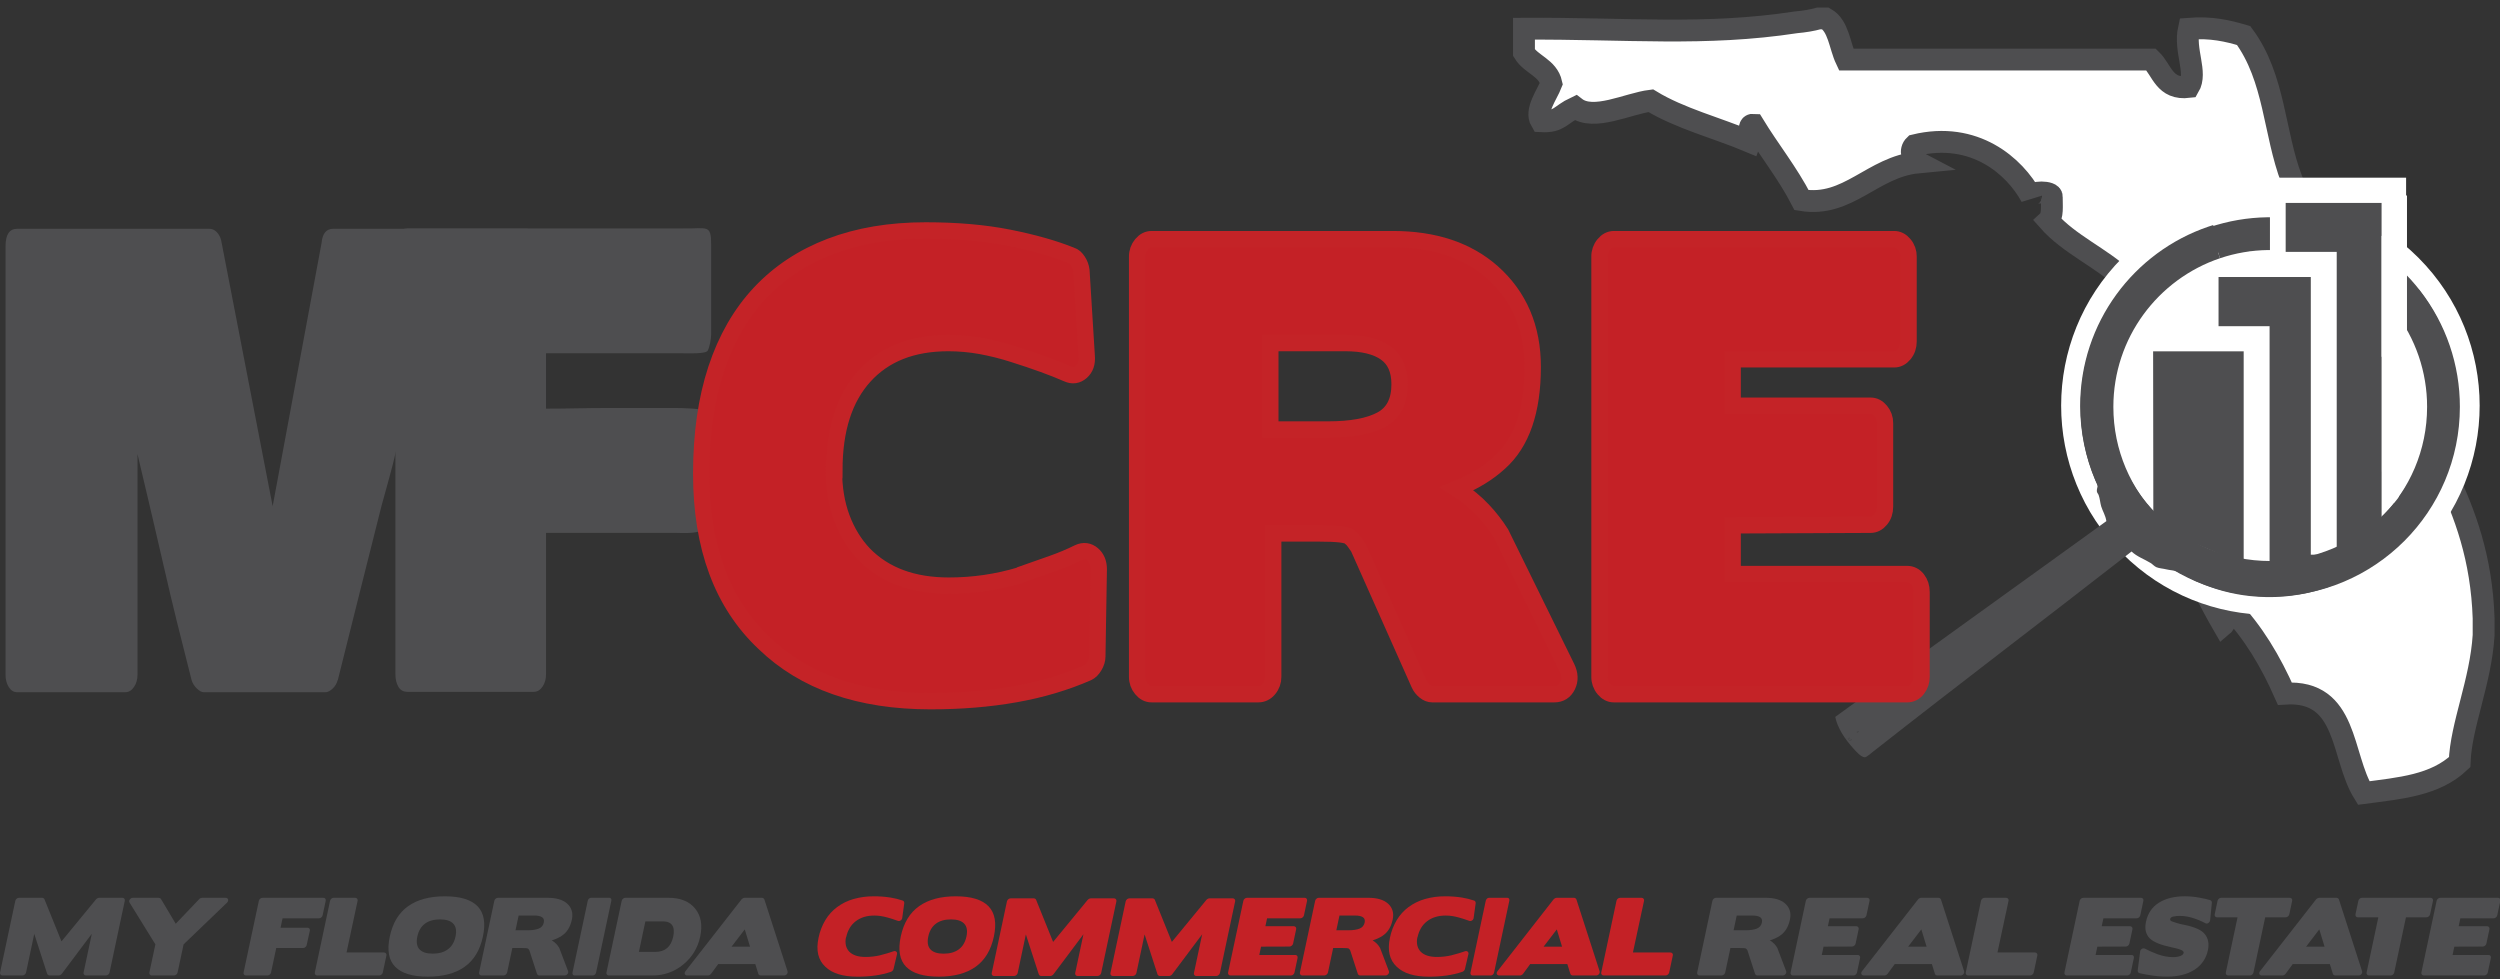 <svg width="873" height="342" viewBox="0 0 873 342" fill="none" xmlns="http://www.w3.org/2000/svg">
<rect x="0" y="0" width="873" height="342" fill="#333333" stroke="none"/>
<g clip-path="url(#clip0_209_1217)">
<path d="M42.728 313.51C42.859 313.503 42.989 313.527 43.109 313.579C43.229 313.632 43.334 313.712 43.417 313.813C43.5 313.914 43.558 314.033 43.586 314.161C43.614 314.289 43.612 314.421 43.579 314.548L38.255 339.595C38.18 339.884 38.014 340.142 37.781 340.329C37.548 340.516 37.261 340.622 36.963 340.633H30.044C29.913 340.64 29.783 340.616 29.663 340.564C29.543 340.511 29.438 340.431 29.355 340.33C29.272 340.229 29.213 340.11 29.185 339.982C29.157 339.855 29.159 339.722 29.191 339.595L32.066 326.067L21.588 340.044C21.451 340.216 21.279 340.357 21.084 340.46C20.917 340.563 20.726 340.623 20.529 340.633H17.277C17.101 340.628 16.932 340.568 16.794 340.46C16.645 340.358 16.531 340.213 16.468 340.044L11.96 326.101L9.098 339.595C9.023 339.884 8.857 340.142 8.624 340.329C8.392 340.516 8.105 340.622 7.806 340.633H0.879C0.748 340.641 0.618 340.617 0.498 340.565C0.378 340.512 0.272 340.432 0.189 340.331C0.106 340.23 0.048 340.11 0.02 339.983C-0.009 339.855 -0.006 339.722 0.026 339.595L5.351 314.548C5.417 314.259 5.582 314.002 5.816 313.821C6.046 313.621 6.34 313.511 6.644 313.51H14.739C14.906 313.519 15.068 313.573 15.209 313.665C15.358 313.741 15.473 313.871 15.529 314.029L21.468 328.732L33.554 314.029C33.693 313.876 33.86 313.753 34.046 313.665C34.215 313.571 34.404 313.518 34.597 313.51H42.728Z" fill="#4E4E50"/>
<path d="M78.742 313.51C79.227 313.51 79.525 313.706 79.637 314.098C79.749 314.489 79.616 314.871 79.24 315.242L64.111 329.774L62.013 339.599C61.938 339.888 61.772 340.145 61.539 340.332C61.306 340.519 61.019 340.626 60.721 340.637H52.981C52.854 340.641 52.728 340.615 52.612 340.561C52.497 340.507 52.397 340.427 52.319 340.326C52.239 340.225 52.183 340.107 52.156 339.981C52.129 339.855 52.131 339.724 52.163 339.599L54.261 329.774L45.275 315.242C45.155 315.073 45.095 314.869 45.104 314.661C45.114 314.454 45.192 314.255 45.327 314.098C45.453 313.911 45.624 313.76 45.824 313.657C46.024 313.554 46.247 313.504 46.472 313.51H55.438C55.586 313.519 55.731 313.56 55.862 313.63C55.993 313.683 56.106 313.773 56.186 313.89L61.364 322.574L69.583 313.956C69.697 313.81 69.852 313.702 70.029 313.645C70.191 313.57 70.365 313.524 70.542 313.508L78.742 313.51Z" fill="#4E4E50"/>
<path d="M85.915 340.633C85.784 340.64 85.654 340.616 85.534 340.564C85.415 340.511 85.309 340.431 85.226 340.33C85.143 340.229 85.085 340.11 85.057 339.982C85.028 339.855 85.03 339.722 85.062 339.595L90.397 314.548C90.471 314.258 90.638 314.001 90.871 313.814C91.104 313.627 91.391 313.52 91.69 313.51H112.922C113.052 313.501 113.182 313.525 113.3 313.58C113.418 313.634 113.521 313.717 113.599 313.821C113.674 313.924 113.726 314.043 113.751 314.169C113.775 314.294 113.771 314.424 113.74 314.548L112.666 319.598C112.604 319.896 112.443 320.165 112.21 320.361C111.988 320.562 111.699 320.672 111.399 320.672H98.669L97.971 323.959H107.376C107.505 323.953 107.634 323.978 107.751 324.032C107.869 324.085 107.972 324.166 108.052 324.268C108.132 324.369 108.187 324.488 108.211 324.615C108.236 324.742 108.23 324.873 108.194 324.997L107.094 330.014C107.027 330.303 106.862 330.559 106.628 330.739C106.409 330.935 106.128 331.046 105.834 331.052H96.463L94.647 339.597C94.582 339.882 94.424 340.138 94.199 340.324C93.976 340.524 93.687 340.635 93.388 340.635L85.915 340.633Z" fill="#4E4E50"/>
<path d="M121.007 332.607H134.085C134.213 332.603 134.341 332.628 134.458 332.678C134.576 332.729 134.681 332.805 134.766 332.901C134.854 333.001 134.916 333.121 134.946 333.251C134.976 333.381 134.973 333.516 134.938 333.645L133.673 339.595C133.607 339.884 133.442 340.141 133.207 340.322C132.988 340.516 132.707 340.627 132.414 340.633H110.789C110.658 340.64 110.528 340.617 110.408 340.564C110.289 340.511 110.183 340.431 110.1 340.33C110.018 340.229 109.96 340.11 109.931 339.982C109.903 339.854 109.906 339.722 109.938 339.595L115.261 314.548C115.326 314.262 115.484 314.006 115.711 313.821C115.933 313.62 116.221 313.509 116.52 313.51H124.027C124.156 313.507 124.285 313.533 124.402 313.587C124.519 313.641 124.623 313.721 124.704 313.821C124.79 313.919 124.851 314.036 124.881 314.163C124.912 314.289 124.911 314.422 124.88 314.548L121.007 332.607Z" fill="#4E4E50"/>
<path d="M162.277 337.588C159.041 339.894 154.748 341.047 149.397 341.047C144.046 341.047 140.244 339.894 137.99 337.588C135.735 335.282 135.11 331.765 136.115 327.036C137.12 322.308 139.241 318.784 142.479 316.467C145.718 314.149 150.011 312.99 155.361 312.991C160.71 312.992 164.512 314.151 166.766 316.467C169.017 318.784 169.64 322.308 168.635 327.036C167.63 331.765 165.511 335.282 162.277 337.588ZM158.293 322.557C157.365 321.553 155.816 321.052 153.648 321.052C151.479 321.052 149.723 321.553 148.38 322.557C147.037 323.56 146.155 325.053 145.734 327.036C145.313 329.019 145.564 330.51 146.486 331.508C147.401 332.512 148.944 333.013 151.112 333.013C153.281 333.013 155.042 332.512 156.397 331.508C157.754 330.507 158.644 329.014 159.068 327.029C159.491 325.043 159.233 323.553 158.293 322.557Z" fill="#4E4E50"/>
<path d="M178.905 331.05L177.089 339.595C177.014 339.885 176.848 340.142 176.615 340.329C176.381 340.516 176.094 340.623 175.795 340.633H168.115C167.988 340.637 167.862 340.611 167.747 340.557C167.632 340.503 167.532 340.423 167.454 340.322C167.374 340.221 167.319 340.103 167.292 339.977C167.264 339.851 167.267 339.72 167.298 339.595L172.623 314.548C172.688 314.259 172.853 314.002 173.088 313.821C173.307 313.626 173.587 313.516 173.88 313.51H191.241C194.214 313.51 196.462 314.167 197.983 315.481C199.616 316.912 200.188 318.791 199.7 321.12C199.142 323.749 197.941 325.652 196.098 326.828C195.605 327.149 195.088 327.433 194.553 327.677C193.947 327.953 193.325 328.19 192.689 328.385C193.285 328.732 193.829 329.163 194.303 329.665C194.693 330.084 195.029 330.549 195.304 331.05L198.347 339.042C198.421 339.223 198.443 339.42 198.411 339.612C198.379 339.805 198.294 339.984 198.166 340.131C198.042 340.292 197.882 340.422 197.698 340.509C197.514 340.596 197.312 340.639 197.109 340.633H188.322C188.14 340.634 187.964 340.573 187.822 340.46C187.68 340.354 187.573 340.21 187.513 340.044L184.842 331.811L184.861 331.88C184.794 331.766 184.72 331.649 184.642 331.533C184.568 331.425 184.477 331.332 184.371 331.256C184.217 331.119 183.517 331.05 182.272 331.05H178.905ZM181.108 319.703L180.013 324.854H184.165C185.849 324.854 187.171 324.657 188.131 324.264C188.583 324.096 188.983 323.813 189.292 323.443C189.601 323.073 189.808 322.629 189.894 322.154C190.075 321.301 189.872 320.678 189.287 320.287C188.702 319.895 187.775 319.699 186.506 319.699L181.108 319.703Z" fill="#4E4E50"/>
<path d="M200.6 340.633C200.486 340.638 200.372 340.611 200.272 340.556C200.171 340.502 200.087 340.421 200.028 340.322C199.963 340.214 199.921 340.094 199.903 339.969C199.885 339.845 199.892 339.717 199.923 339.595L205.246 314.548C205.306 314.269 205.451 314.015 205.66 313.821C205.751 313.725 205.861 313.648 205.982 313.595C206.103 313.542 206.233 313.513 206.366 313.51H212.801C212.915 313.505 213.029 313.532 213.13 313.586C213.231 313.641 213.315 313.722 213.373 313.821C213.438 313.929 213.48 314.049 213.498 314.174C213.516 314.299 213.509 314.426 213.478 314.548L208.153 339.595C208.093 339.874 207.949 340.128 207.739 340.322C207.554 340.515 207.301 340.627 207.033 340.633H200.6Z" fill="#4E4E50"/>
<path d="M233.481 313.51C237.61 313.51 240.698 314.767 242.747 317.28C244.782 319.771 245.369 323.035 244.506 327.071C243.727 330.919 241.622 334.371 238.558 336.827C235.557 339.33 231.762 340.679 227.855 340.633H212.629C212.498 340.641 212.368 340.617 212.248 340.565C212.128 340.512 212.022 340.432 211.939 340.331C211.856 340.23 211.798 340.11 211.77 339.983C211.741 339.855 211.744 339.722 211.776 339.595L217.101 314.548C217.167 314.259 217.332 314.002 217.566 313.821C217.796 313.622 218.089 313.511 218.393 313.51H233.481ZM234.731 323.093C234.114 322.192 233.022 321.743 231.455 321.744H225.365L223.101 332.399H228.903C230.565 332.399 231.916 331.954 232.957 331.064C233.997 330.173 234.705 328.853 235.08 327.101C235.46 325.333 235.343 323.997 234.727 323.093H234.731Z" fill="#4E4E50"/>
<path d="M265.611 340.633C265.43 340.627 265.256 340.566 265.111 340.46C265.034 340.414 264.968 340.354 264.915 340.282C264.862 340.211 264.823 340.13 264.802 340.044L263.758 336.659H250.785L248.305 340.049C248.168 340.221 247.997 340.362 247.803 340.465C247.624 340.573 247.42 340.632 247.212 340.639H240.044C239.582 340.639 239.282 340.477 239.144 340.154C239.004 339.832 239.092 339.473 239.407 339.082L258.943 314.069C259.075 313.904 259.245 313.773 259.439 313.687C259.609 313.591 259.799 313.532 259.994 313.516H266.118C266.293 313.521 266.462 313.581 266.601 313.687C266.749 313.79 266.863 313.935 266.927 314.103L274.999 339.116C275.051 339.297 275.058 339.488 275.018 339.672C274.979 339.856 274.895 340.028 274.774 340.171C274.645 340.327 274.481 340.451 274.296 340.532C274.111 340.613 273.909 340.65 273.707 340.639L265.611 340.633ZM255.469 330.566H261.907L260.074 324.545L255.469 330.566Z" fill="#4E4E50"/>
<path d="M295.429 327.279C295.204 328.218 295.192 329.196 295.395 330.14C295.578 330.95 295.973 331.696 296.54 332.302C297.752 333.548 299.649 334.171 302.231 334.171C304.012 334.171 305.787 333.961 307.519 333.548H307.448L309.967 332.857C310.712 332.65 311.387 332.43 311.991 332.199C312.39 332.061 312.716 332.096 312.973 332.302C313.1 332.41 313.192 332.553 313.238 332.713C313.284 332.873 313.281 333.043 313.231 333.202L312.023 338.391C311.968 338.608 311.854 338.806 311.695 338.964C311.541 339.143 311.344 339.28 311.123 339.363C309.339 339.955 307.505 340.384 305.644 340.643C303.591 340.927 301.521 341.065 299.449 341.057C294.351 341.057 290.606 339.904 288.214 337.598C285.692 335.246 284.897 331.879 285.829 327.496C286.269 325.299 287.079 323.194 288.225 321.269C289.29 319.506 290.686 317.967 292.337 316.736C294.051 315.481 295.973 314.538 298.014 313.951C300.309 313.295 302.687 312.973 305.073 312.997C307.046 312.977 309.017 313.121 310.966 313.428C312.418 313.658 313.848 314.011 315.24 314.483C315.329 314.509 315.411 314.553 315.482 314.613C315.553 314.673 315.61 314.747 315.65 314.83C315.746 314.998 315.789 315.191 315.774 315.383L315.074 320.47C315.062 320.663 315.003 320.85 314.903 321.016C314.804 321.182 314.666 321.322 314.502 321.424C314.354 321.529 314.182 321.595 314.002 321.616C313.822 321.638 313.64 321.613 313.471 321.546C312.273 321.091 311.051 320.698 309.812 320.369C309.078 320.163 308.333 320.001 307.58 319.884C306.822 319.769 306.057 319.712 305.291 319.712C302.708 319.712 300.556 320.369 298.835 321.683C297.114 322.997 295.996 324.865 295.481 327.288L295.429 327.279Z" fill="#C42126"/>
<path d="M340.699 337.588C337.464 339.895 333.171 341.048 327.822 341.047C322.472 341.046 318.67 339.893 316.413 337.588C314.158 335.282 313.534 331.765 314.54 327.036C315.546 322.308 317.667 318.784 320.904 316.467C324.14 314.149 328.434 312.99 333.786 312.991C339.138 312.992 342.939 314.151 345.19 316.467C347.442 318.784 348.065 322.308 347.06 327.036C346.055 331.765 343.935 335.282 340.699 337.588ZM336.716 322.557C335.789 321.553 334.241 321.052 332.072 321.052C329.904 321.052 328.148 321.553 326.805 322.557C325.462 323.56 324.579 325.053 324.157 327.036C323.735 329.019 323.983 330.512 324.901 331.516C325.817 332.519 327.359 333.021 329.527 333.021C331.696 333.021 333.457 332.519 334.812 331.516C336.167 330.515 337.057 329.022 337.483 327.036C337.909 325.051 337.653 323.558 336.716 322.557Z" fill="#C42126"/>
<path d="M388.995 313.701C389.126 313.694 389.256 313.717 389.376 313.77C389.495 313.823 389.601 313.903 389.684 314.004C389.767 314.105 389.824 314.224 389.853 314.352C389.881 314.48 389.879 314.612 389.846 314.739L384.523 339.786C384.449 340.075 384.282 340.333 384.049 340.52C383.816 340.707 383.528 340.814 383.23 340.824H376.31C376.18 340.831 376.049 340.807 375.93 340.755C375.81 340.702 375.705 340.622 375.622 340.521C375.539 340.42 375.481 340.3 375.453 340.173C375.424 340.045 375.427 339.913 375.459 339.786L378.334 326.258L367.855 340.234C367.718 340.406 367.546 340.548 367.351 340.65C367.184 340.754 366.993 340.814 366.796 340.824H363.553C363.377 340.82 363.208 340.759 363.07 340.65C362.921 340.549 362.806 340.404 362.744 340.234L358.234 326.292L355.372 339.786C355.297 340.075 355.131 340.333 354.898 340.52C354.665 340.707 354.377 340.814 354.079 340.824H347.159C347.029 340.831 346.898 340.807 346.779 340.755C346.659 340.702 346.553 340.622 346.471 340.521C346.388 340.42 346.33 340.3 346.302 340.173C346.273 340.045 346.276 339.913 346.308 339.786L351.631 314.739C351.706 314.449 351.872 314.192 352.105 314.005C352.338 313.818 352.626 313.711 352.924 313.701H361.019C361.187 313.71 361.349 313.763 361.489 313.855C361.638 313.931 361.753 314.062 361.809 314.22L367.748 328.923L379.834 314.22C379.973 314.068 380.14 313.944 380.326 313.855C380.496 313.762 380.684 313.709 380.877 313.701H388.995Z" fill="#C42126"/>
<path d="M430.463 313.701C430.594 313.694 430.724 313.717 430.844 313.77C430.963 313.823 431.069 313.903 431.152 314.004C431.235 314.105 431.292 314.224 431.321 314.352C431.349 314.48 431.347 314.612 431.314 314.739L425.991 339.786C425.916 340.075 425.749 340.332 425.516 340.519C425.283 340.706 424.996 340.813 424.698 340.824H417.774C417.644 340.831 417.513 340.807 417.394 340.755C417.274 340.702 417.169 340.622 417.086 340.521C417.003 340.42 416.945 340.3 416.917 340.173C416.889 340.045 416.891 339.913 416.924 339.786L419.799 326.258L409.319 340.234C409.182 340.406 409.01 340.548 408.815 340.65C408.648 340.754 408.457 340.814 408.26 340.824H405.011C404.836 340.82 404.668 340.759 404.53 340.65C404.38 340.55 404.266 340.404 404.204 340.234L399.694 326.292L396.832 339.786C396.757 340.075 396.591 340.332 396.358 340.519C396.125 340.706 395.838 340.813 395.539 340.824H388.619C388.489 340.831 388.358 340.807 388.239 340.755C388.119 340.702 388.014 340.622 387.931 340.521C387.848 340.42 387.789 340.301 387.761 340.173C387.732 340.045 387.734 339.913 387.767 339.786L393.091 314.739C393.166 314.449 393.332 314.192 393.566 314.005C393.799 313.818 394.086 313.711 394.385 313.701H402.48C402.647 313.71 402.809 313.763 402.949 313.855C403.098 313.931 403.213 314.062 403.269 314.22L409.208 328.923L421.294 314.22C421.433 314.067 421.6 313.943 421.786 313.855C421.956 313.762 422.145 313.709 422.338 313.701H430.463Z" fill="#C42126"/>
<path d="M429.666 340.633C429.539 340.638 429.413 340.612 429.298 340.558C429.183 340.504 429.083 340.423 429.005 340.322C428.925 340.221 428.868 340.103 428.841 339.977C428.813 339.851 428.816 339.72 428.847 339.595L434.181 314.548C434.248 314.259 434.412 314.002 434.647 313.821C434.866 313.626 435.147 313.515 435.44 313.51H455.61C455.737 313.505 455.863 313.531 455.977 313.585C456.092 313.639 456.193 313.72 456.27 313.821C456.35 313.922 456.406 314.04 456.433 314.166C456.46 314.292 456.458 314.423 456.426 314.548L455.352 319.598C455.288 319.9 455.121 320.17 454.879 320.361C454.661 320.556 454.38 320.666 454.087 320.672H442.463L441.874 323.44H451.804C451.93 323.436 452.056 323.462 452.171 323.516C452.286 323.57 452.386 323.651 452.464 323.751C452.544 323.852 452.6 323.97 452.627 324.096C452.654 324.222 452.652 324.353 452.62 324.478L451.561 329.459C451.499 329.761 451.331 330.032 451.088 330.222C450.87 330.418 450.589 330.529 450.296 330.535L440.359 330.57L439.743 333.475H452.3C452.429 333.467 452.559 333.49 452.678 333.545C452.796 333.599 452.899 333.682 452.977 333.786C453.054 333.896 453.105 334.021 453.129 334.153C453.152 334.285 453.145 334.42 453.11 334.549L452.036 339.601C451.972 339.887 451.814 340.142 451.588 340.328C451.365 340.528 451.077 340.638 450.777 340.639L429.666 340.633Z" fill="#C42126"/>
<path d="M465.538 331.05L463.722 339.595C463.647 339.885 463.481 340.142 463.247 340.329C463.014 340.516 462.727 340.623 462.428 340.633H454.747C454.621 340.637 454.495 340.611 454.38 340.557C454.265 340.503 454.165 340.423 454.087 340.322C454.007 340.221 453.951 340.103 453.924 339.977C453.897 339.851 453.899 339.72 453.931 339.595L459.254 314.548C459.321 314.259 459.486 314.002 459.721 313.821C459.939 313.626 460.22 313.516 460.513 313.51H477.874C480.85 313.51 483.098 314.167 484.618 315.481C486.251 316.912 486.82 318.791 486.325 321.12C485.767 323.749 484.566 325.652 482.723 326.828C482.23 327.149 481.713 327.433 481.178 327.677C480.572 327.953 479.95 328.189 479.314 328.385C479.911 328.732 480.454 329.163 480.928 329.665C481.317 330.084 481.654 330.549 481.93 331.05L484.971 339.042C485.045 339.222 485.067 339.42 485.036 339.612C485.004 339.805 484.919 339.984 484.791 340.131C484.667 340.292 484.507 340.422 484.323 340.509C484.139 340.596 483.938 340.639 483.734 340.633H474.951C474.77 340.634 474.594 340.573 474.453 340.46C474.311 340.354 474.203 340.209 474.142 340.044L471.471 331.811L471.49 331.88C471.421 331.766 471.349 331.649 471.269 331.533C471.197 331.425 471.106 331.331 471 331.256C470.845 331.119 470.145 331.05 468.901 331.05H465.538ZM467.741 319.703L466.646 324.854H470.798C472.48 324.854 473.802 324.657 474.762 324.264C475.215 324.098 475.616 323.816 475.927 323.447C476.238 323.078 476.447 322.634 476.534 322.16C476.715 321.307 476.513 320.684 475.928 320.292C475.343 319.9 474.415 319.705 473.146 319.705L467.741 319.703Z" fill="#C42126"/>
<path d="M494.964 327.279C494.739 328.218 494.726 329.196 494.927 330.14C495.111 330.949 495.506 331.695 496.072 332.302C497.284 333.548 499.181 334.171 501.763 334.171C503.544 334.171 505.319 333.961 507.052 333.548H506.981L509.499 332.857C510.245 332.65 510.919 332.43 511.523 332.199C511.922 332.061 512.248 332.096 512.506 332.302C512.633 332.41 512.725 332.553 512.77 332.713C512.816 332.873 512.814 333.043 512.763 333.202L511.556 338.391C511.5 338.608 511.387 338.806 511.228 338.964C511.073 339.143 510.877 339.28 510.655 339.363C508.872 339.955 507.038 340.384 505.176 340.643C503.124 340.927 501.054 341.065 498.982 341.057C493.884 341.057 490.139 339.904 487.747 337.598C485.224 335.246 484.43 331.879 485.362 327.496C485.802 325.299 486.612 323.194 487.758 321.269C488.822 319.506 490.219 317.967 491.869 316.736C493.583 315.481 495.505 314.538 497.547 313.951C499.842 313.295 502.219 312.973 504.606 312.997C506.579 312.977 508.55 313.121 510.499 313.428C511.951 313.658 513.38 314.011 514.772 314.483C514.861 314.509 514.944 314.553 515.015 314.613C515.085 314.673 515.143 314.747 515.183 314.83C515.278 314.998 515.322 315.191 515.307 315.383L514.606 320.47C514.594 320.663 514.536 320.85 514.436 321.016C514.336 321.182 514.199 321.322 514.034 321.424C513.886 321.529 513.715 321.595 513.535 321.616C513.355 321.638 513.172 321.613 513.004 321.546C511.805 321.091 510.584 320.698 509.345 320.369C508.611 320.163 507.866 320.001 507.113 319.884C506.352 319.769 505.583 319.711 504.814 319.712C502.231 319.712 500.078 320.369 498.358 321.683C496.637 322.997 495.519 324.865 495.004 327.288L494.964 327.279Z" fill="#C42126"/>
<path d="M514.181 340.633C514.066 340.638 513.952 340.612 513.851 340.557C513.751 340.502 513.667 340.421 513.609 340.322C513.544 340.214 513.501 340.094 513.482 339.969C513.464 339.845 513.471 339.718 513.502 339.595L518.826 314.548C518.886 314.269 519.031 314.015 519.24 313.821C519.332 313.725 519.441 313.648 519.562 313.595C519.683 313.542 519.814 313.513 519.946 313.51H526.381C526.496 313.505 526.61 313.532 526.71 313.586C526.811 313.641 526.895 313.722 526.954 313.821C527.018 313.929 527.061 314.049 527.079 314.174C527.097 314.299 527.09 314.426 527.058 314.548L521.734 339.595C521.674 339.874 521.531 340.128 521.322 340.322C521.136 340.515 520.882 340.627 520.614 340.633H514.181Z" fill="#C42126"/>
<path d="M549.174 340.633C548.994 340.627 548.819 340.567 548.674 340.46C548.598 340.414 548.531 340.354 548.478 340.283C548.425 340.211 548.386 340.13 548.365 340.044L547.314 336.659H534.341L531.861 340.049C531.723 340.221 531.552 340.363 531.357 340.465C531.179 340.572 530.976 340.632 530.768 340.639H523.606C523.144 340.639 522.844 340.477 522.705 340.154C522.566 339.832 522.654 339.473 522.968 339.082L542.504 314.069C542.636 313.903 542.806 313.772 543 313.687C543.171 313.591 543.36 313.532 543.555 313.516H549.679C549.854 313.521 550.023 313.581 550.162 313.687C550.31 313.79 550.424 313.935 550.488 314.103L558.57 339.111C558.622 339.292 558.629 339.482 558.589 339.666C558.55 339.85 558.466 340.022 558.345 340.166C558.216 340.322 558.052 340.445 557.867 340.526C557.682 340.608 557.48 340.644 557.278 340.633H549.174ZM539.032 330.566H545.467L543.634 324.545L539.032 330.566Z" fill="#C42126"/>
<path d="M570.219 332.607H583.297C583.425 332.603 583.552 332.628 583.67 332.678C583.788 332.729 583.893 332.805 583.978 332.901C584.066 333.001 584.128 333.121 584.158 333.251C584.187 333.381 584.184 333.517 584.148 333.645L582.883 339.595C582.817 339.884 582.652 340.142 582.417 340.322C582.198 340.516 581.918 340.626 581.625 340.633H560.002C559.872 340.64 559.742 340.616 559.622 340.564C559.502 340.511 559.397 340.431 559.314 340.33C559.231 340.229 559.172 340.11 559.144 339.982C559.116 339.855 559.118 339.722 559.15 339.595L564.484 314.548C564.548 314.262 564.706 314.007 564.932 313.821C565.154 313.62 565.444 313.509 565.743 313.51H573.25C573.379 313.507 573.508 313.533 573.625 313.587C573.742 313.641 573.846 313.721 573.927 313.821C574.013 313.919 574.073 314.037 574.103 314.163C574.133 314.29 574.133 314.422 574.101 314.548L570.219 332.607Z" fill="#C42126"/>
<path d="M604.261 331.05L602.445 339.595C602.37 339.885 602.204 340.142 601.971 340.329C601.738 340.516 601.45 340.623 601.152 340.633H593.471C593.344 340.637 593.218 340.611 593.103 340.557C592.988 340.503 592.888 340.423 592.811 340.322C592.73 340.221 592.674 340.103 592.647 339.977C592.62 339.851 592.622 339.72 592.654 339.595L597.977 314.548C598.044 314.259 598.209 314.002 598.444 313.821C598.663 313.626 598.944 313.516 599.236 313.51H616.597C619.573 313.51 621.821 314.167 623.339 315.481C624.972 316.912 625.541 318.791 625.047 321.12C624.488 323.749 623.288 325.652 621.447 326.828C620.953 327.15 620.436 327.433 619.899 327.677C619.295 327.953 618.673 328.19 618.037 328.385C618.634 328.732 619.178 329.163 619.651 329.665C620.041 330.084 620.377 330.549 620.653 331.05L623.694 339.042C623.768 339.222 623.791 339.42 623.759 339.612C623.727 339.805 623.643 339.984 623.515 340.131C623.39 340.293 623.23 340.422 623.046 340.509C622.862 340.597 622.659 340.639 622.456 340.633H613.669C613.488 340.634 613.312 340.573 613.171 340.46C613.029 340.354 612.921 340.209 612.86 340.044L610.189 331.811L610.208 331.88C610.139 331.766 610.067 331.649 609.987 331.533C609.914 331.425 609.823 331.331 609.718 331.256C609.561 331.119 608.863 331.05 607.619 331.05H604.261ZM606.465 319.703L605.37 324.854H609.521C611.204 324.854 612.525 324.657 613.485 324.264C613.937 324.096 614.338 323.813 614.647 323.443C614.956 323.073 615.164 322.629 615.25 322.154C615.432 321.301 615.23 320.678 614.643 320.287C614.057 319.895 613.13 319.699 611.862 319.699L606.465 319.703Z" fill="#4E4E50"/>
<path d="M626.094 340.633C625.967 340.637 625.841 340.611 625.727 340.557C625.612 340.503 625.511 340.423 625.434 340.322C625.354 340.221 625.298 340.103 625.271 339.977C625.244 339.851 625.246 339.72 625.277 339.595L630.602 314.548C630.669 314.259 630.833 314.002 631.068 313.821C631.286 313.626 631.567 313.516 631.859 313.51H652.03C652.157 313.505 652.283 313.531 652.398 313.585C652.513 313.639 652.613 313.72 652.691 313.821C652.771 313.922 652.826 314.04 652.853 314.166C652.881 314.292 652.878 314.423 652.847 314.548L651.773 319.598C651.709 319.9 651.542 320.17 651.3 320.361C651.081 320.556 650.801 320.666 650.508 320.672H638.888L638.298 323.44H648.228C648.355 323.436 648.481 323.462 648.596 323.516C648.711 323.57 648.811 323.651 648.888 323.751C648.968 323.852 649.024 323.97 649.051 324.096C649.078 324.222 649.076 324.353 649.045 324.478L647.986 329.459C647.923 329.761 647.756 330.032 647.513 330.222C647.295 330.418 647.014 330.529 646.721 330.535L636.783 330.57L636.165 333.475H648.724C648.854 333.467 648.984 333.491 649.102 333.545C649.22 333.599 649.323 333.682 649.402 333.786C649.478 333.896 649.53 334.021 649.553 334.153C649.576 334.285 649.57 334.42 649.535 334.549L648.461 339.601C648.397 339.887 648.239 340.142 648.013 340.328C647.79 340.528 647.501 340.638 647.202 340.639L626.094 340.633Z" fill="#4E4E50"/>
<path d="M676.471 340.633C676.292 340.627 676.118 340.567 675.973 340.46C675.819 340.368 675.707 340.218 675.662 340.044L674.619 336.653H661.646L659.166 340.044C659.029 340.215 658.858 340.357 658.664 340.46C658.485 340.567 658.281 340.627 658.073 340.633H650.907C650.445 340.633 650.146 340.472 650.008 340.149C649.869 339.826 649.955 339.467 650.27 339.076L669.794 314.063C669.926 313.898 670.097 313.767 670.29 313.682C670.461 313.585 670.65 313.527 670.845 313.51H676.969C677.144 313.515 677.313 313.575 677.452 313.682C677.601 313.783 677.715 313.929 677.778 314.098L685.85 339.111C685.902 339.291 685.909 339.482 685.871 339.666C685.832 339.85 685.748 340.022 685.627 340.166C685.498 340.322 685.334 340.445 685.148 340.526C684.963 340.608 684.761 340.644 684.559 340.633H676.471ZM666.33 330.566H672.765L670.931 324.545L666.33 330.566Z" fill="#4E4E50"/>
<path d="M697.513 332.607H710.589C710.717 332.603 710.844 332.628 710.962 332.678C711.08 332.729 711.185 332.805 711.27 332.901C711.358 333.001 711.42 333.121 711.45 333.251C711.48 333.381 711.477 333.516 711.442 333.645L710.177 339.595C710.11 339.884 709.946 340.141 709.711 340.322C709.492 340.516 709.211 340.627 708.918 340.633H687.295C687.164 340.64 687.034 340.617 686.914 340.564C686.794 340.511 686.689 340.431 686.606 340.33C686.523 340.229 686.465 340.11 686.437 339.982C686.409 339.854 686.411 339.722 686.444 339.595L691.766 314.548C691.831 314.262 691.989 314.006 692.217 313.821C692.438 313.62 692.727 313.509 693.026 313.51H700.533C700.662 313.507 700.79 313.533 700.908 313.587C701.025 313.641 701.129 313.721 701.21 313.821C701.296 313.919 701.356 314.036 701.387 314.163C701.417 314.289 701.417 314.422 701.386 314.548L697.513 332.607Z" fill="#4E4E50"/>
<path d="M721.717 340.633C721.59 340.637 721.464 340.611 721.349 340.557C721.235 340.503 721.134 340.423 721.057 340.322C720.977 340.221 720.921 340.103 720.894 339.977C720.867 339.851 720.869 339.72 720.9 339.595L726.225 314.548C726.291 314.259 726.456 314.002 726.69 313.821C726.909 313.626 727.19 313.516 727.482 313.51H747.653C747.78 313.505 747.906 313.531 748.021 313.585C748.136 313.639 748.236 313.72 748.313 313.821C748.393 313.922 748.449 314.04 748.476 314.166C748.503 314.292 748.501 314.423 748.47 314.548L747.396 319.598C747.332 319.9 747.165 320.17 746.923 320.361C746.704 320.556 746.423 320.666 746.131 320.672H734.507L733.917 323.44H743.838C743.965 323.436 744.09 323.462 744.205 323.516C744.32 323.57 744.42 323.651 744.498 323.751C744.578 323.852 744.634 323.97 744.661 324.096C744.688 324.222 744.686 324.353 744.654 324.478L743.595 329.459C743.533 329.761 743.365 330.032 743.122 330.222C742.904 330.418 742.623 330.529 742.331 330.535L732.393 330.57L731.775 333.475H744.334C744.464 333.467 744.594 333.49 744.712 333.545C744.83 333.599 744.933 333.682 745.011 333.786C745.088 333.896 745.14 334.021 745.163 334.153C745.186 334.285 745.18 334.42 745.145 334.549L744.07 339.601C744.006 339.887 743.848 340.142 743.622 340.328C743.399 340.528 743.111 340.638 742.811 340.639L721.717 340.633Z" fill="#4E4E50"/>
<path d="M769.292 335.806C768.478 336.95 767.449 337.922 766.26 338.668C764.959 339.478 763.536 340.074 762.046 340.433C760.333 340.849 758.575 341.053 756.813 341.038C755.795 341.038 754.795 340.998 753.812 340.917C752.829 340.837 751.857 340.716 750.897 340.553C750.675 340.507 750.481 340.473 750.313 340.45C750.14 340.426 749.969 340.392 749.8 340.347V340.381C749.155 340.266 748.607 340.156 748.157 340.053C747.707 339.948 747.358 339.874 747.115 339.828C747.016 339.805 746.923 339.762 746.84 339.702C746.758 339.643 746.688 339.568 746.635 339.481C746.515 339.31 746.462 339.101 746.484 338.893L747.327 332.321C747.342 332.118 747.406 331.921 747.515 331.749C747.624 331.577 747.774 331.435 747.951 331.335C748.11 331.228 748.295 331.167 748.486 331.158C748.677 331.149 748.867 331.192 749.035 331.283C750.427 332.008 751.863 332.645 753.335 333.191C755.264 333.884 757.071 334.23 758.755 334.229C759.634 334.253 760.51 334.124 761.344 333.847C762.031 333.593 762.426 333.223 762.53 332.739C762.584 332.484 762.453 332.23 762.137 331.976C761.617 331.607 760.34 331.215 758.307 330.8C754.491 329.993 751.947 328.943 750.675 327.651C749.287 326.268 748.857 324.331 749.386 321.839C750.004 318.935 751.504 316.732 753.886 315.231C756.268 313.73 759.305 312.981 762.996 312.983C764.691 312.991 766.382 313.152 768.048 313.466C768.891 313.628 769.626 313.778 770.253 313.916C770.779 314.027 771.298 314.166 771.808 314.332C771.899 314.359 771.984 314.403 772.057 314.462C772.131 314.521 772.192 314.595 772.237 314.678C772.341 314.843 772.391 315.036 772.379 315.231L771.783 321.286C771.765 321.494 771.698 321.694 771.589 321.871C771.479 322.049 771.329 322.198 771.152 322.307C770.998 322.425 770.812 322.492 770.618 322.502C770.424 322.511 770.233 322.461 770.068 322.358C769.404 322.001 768.722 321.678 768.025 321.389C767.304 321.089 766.544 320.812 765.745 320.559C764.306 320.101 762.808 319.856 761.298 319.832C760.473 319.81 759.648 319.892 758.843 320.075C758.242 320.237 757.902 320.514 757.818 320.905C757.734 321.296 757.967 321.563 758.499 321.771C758.99 321.962 759.594 322.152 760.308 322.376C761.152 322.626 762.01 322.828 762.878 322.98C766.457 323.719 768.791 324.781 769.881 326.164C771.114 327.641 771.484 329.532 770.993 331.838C770.706 333.264 770.126 334.615 769.292 335.806V335.806Z" fill="#4E4E50"/>
<path d="M778.075 340.633C777.948 340.637 777.822 340.611 777.707 340.557C777.592 340.503 777.492 340.423 777.415 340.322C777.334 340.221 777.278 340.103 777.251 339.977C777.223 339.851 777.225 339.721 777.256 339.595L781.352 320.327H774.192C774.063 320.335 773.933 320.311 773.814 320.257C773.696 320.203 773.593 320.12 773.515 320.016C773.438 319.906 773.387 319.781 773.364 319.649C773.34 319.517 773.347 319.382 773.382 319.252L774.381 314.548C774.446 314.262 774.603 314.007 774.83 313.821C775.052 313.62 775.341 313.51 775.64 313.51H799.581C799.712 313.503 799.842 313.527 799.962 313.579C800.082 313.632 800.187 313.712 800.27 313.813C800.353 313.914 800.411 314.033 800.439 314.161C800.467 314.289 800.465 314.421 800.432 314.548L799.433 319.252C799.369 319.554 799.201 319.824 798.959 320.016C798.73 320.215 798.436 320.325 798.132 320.327H791.006L786.91 339.595C786.846 339.881 786.688 340.137 786.461 340.322C786.239 340.522 785.95 340.633 785.651 340.633H778.075Z" fill="#4E4E50"/>
<path d="M815.439 340.633C815.259 340.627 815.084 340.567 814.939 340.46C814.863 340.414 814.796 340.354 814.743 340.283C814.69 340.211 814.652 340.13 814.63 340.044L813.585 336.659H800.612L798.132 340.049C797.993 340.22 797.822 340.362 797.628 340.465C797.449 340.573 797.245 340.632 797.037 340.639H789.877C789.415 340.639 789.113 340.477 788.976 340.154C788.839 339.832 788.925 339.473 789.238 339.082L808.773 314.069C808.906 313.904 809.076 313.774 809.269 313.687C809.441 313.591 809.631 313.532 809.826 313.516H815.949C816.124 313.52 816.293 313.58 816.431 313.687C816.58 313.789 816.694 313.934 816.757 314.103L824.829 339.116C824.882 339.297 824.889 339.488 824.85 339.672C824.811 339.856 824.727 340.027 824.606 340.171C824.477 340.327 824.313 340.451 824.128 340.532C823.942 340.613 823.74 340.65 823.538 340.639L815.439 340.633ZM805.297 330.566H811.734L809.899 324.545L805.297 330.566Z" fill="#4E4E50"/>
<path d="M827.235 340.633C827.108 340.637 826.982 340.611 826.868 340.557C826.753 340.503 826.652 340.423 826.575 340.322C826.494 340.221 826.439 340.103 826.411 339.977C826.384 339.851 826.387 339.72 826.419 339.595L830.514 320.327H823.353C823.223 320.335 823.093 320.311 822.975 320.257C822.856 320.203 822.753 320.12 822.675 320.016C822.598 319.906 822.547 319.781 822.524 319.649C822.501 319.517 822.508 319.382 822.544 319.252L823.543 314.548C823.608 314.262 823.765 314.007 823.992 313.821C824.213 313.62 824.502 313.509 824.801 313.51H848.745C848.878 313.503 849.01 313.527 849.13 313.581C849.251 313.635 849.357 313.718 849.44 313.821C849.52 313.922 849.576 314.04 849.604 314.166C849.631 314.292 849.629 314.423 849.598 314.548L848.597 319.252C848.532 319.554 848.366 319.823 848.125 320.016C847.895 320.215 847.602 320.325 847.297 320.327H840.16L836.064 339.595C836 339.881 835.842 340.137 835.616 340.322C835.393 340.522 835.105 340.633 834.805 340.633H827.235Z" fill="#4E4E50"/>
<path d="M846.366 340.633C846.24 340.637 846.114 340.611 845.999 340.557C845.884 340.503 845.784 340.423 845.706 340.322C845.626 340.221 845.571 340.103 845.543 339.977C845.516 339.851 845.519 339.72 845.55 339.595L850.875 314.548C850.94 314.259 851.105 314.002 851.34 313.821C851.558 313.626 851.839 313.516 852.132 313.51H872.301C872.428 313.505 872.555 313.531 872.67 313.585C872.785 313.639 872.885 313.72 872.963 313.821C873.043 313.922 873.099 314.04 873.126 314.166C873.153 314.292 873.151 314.423 873.119 314.548L872.045 319.598C871.982 319.9 871.814 320.17 871.572 320.361C871.354 320.556 871.073 320.666 870.781 320.672H859.156L858.567 323.44H868.497C868.624 323.436 868.75 323.462 868.864 323.516C868.979 323.57 869.079 323.651 869.157 323.751C869.237 323.852 869.293 323.97 869.32 324.096C869.347 324.222 869.345 324.353 869.313 324.478L868.255 329.459C868.191 329.761 868.024 330.031 867.781 330.222C867.563 330.418 867.281 330.529 866.988 330.535L857.052 330.57L856.434 333.475H868.993C869.123 333.467 869.253 333.491 869.371 333.545C869.489 333.599 869.592 333.682 869.67 333.786C869.747 333.896 869.799 334.021 869.822 334.153C869.845 334.285 869.839 334.42 869.804 334.549L868.73 339.601C868.665 339.887 868.508 340.142 868.281 340.328C868.058 340.528 867.77 340.638 867.47 340.639L846.366 340.633Z" fill="#4E4E50"/>
<path d="M832.573 121.332C831.741 116.108 836.03 116.013 836.162 111.759C826.695 94.356 808.197 83.352 800.259 62.692C794.017 46.43 794.469 27.289 783.497 12.424C777.978 10.771 772.167 9.407 764.358 10.029C762.662 17.742 767.411 25.276 764.358 30.376C755.721 31.421 755.052 24.521 751.194 20.799H644.673C642.37 15.921 642.072 9.037 637.492 6.439H635.099C632.781 7.093 630.124 7.528 627.195 7.791C595.354 12.664 568.088 9.816 532.174 10.029V18.408C534.757 22.605 540.513 23.63 541.745 29.176C540.27 32.992 535.926 38.631 538.155 42.34C544.641 42.679 544.694 40.096 550.12 37.551C556.437 42.462 568.458 36.153 576.448 35.163C586.599 41.371 599.647 44.675 611.154 49.523C611.813 47.79 609.756 43.343 612.353 43.544C617.786 52.464 624.221 60.391 629.109 69.871C645.43 72.563 653.841 58.234 669.798 56.707C667.719 55.618 666.711 52.51 668.598 50.723C689.51 45.625 703.541 58.054 709.297 68.679C709.106 66.71 716.675 66.71 716.474 68.679C716.461 71.857 716.93 75.513 715.284 77.05C722.574 85.315 733.561 89.888 741.611 97.399C755.693 117.848 726.956 146.399 744.004 162.027C750.424 157.927 742.998 149.117 747.594 145.269C751.658 145.595 751.337 150.317 752.377 153.65C756.032 157.397 757.543 146.748 761.956 151.256C762.164 163.031 751.398 163.834 745.204 169.208C759.028 182.471 767.664 203.358 776.324 218.275C777.795 217.039 773.229 213.54 778.718 212.298C786.744 220.623 792.857 230.874 797.867 242.218C820.045 240.779 817.435 264.157 825.392 276.922C838.133 275.23 850.287 274.29 858.906 266.151C859.387 253.107 866.261 238.154 867.278 221.867V215.886C865.904 174.17 844.234 152.748 832.573 121.332Z" fill="white" stroke="#4E4E50" stroke-width="7.631"/>
<path d="M844.492 193.321C873.028 164.786 873.028 118.52 844.492 89.984C815.956 61.448 769.69 61.448 741.154 89.984C712.619 118.52 712.619 164.785 741.154 193.321C769.69 221.857 815.956 221.857 844.492 193.321Z" fill="white"/>
<path d="M853.496 140.37C853.496 140.397 853.496 140.433 853.563 140.49C853.538 140.45 853.515 140.412 853.496 140.37ZM853.496 140.37C853.526 140.292 853.767 140.296 853.778 140.131C853.366 136.161 852.546 132.29 851.663 128.435C851.545 128.246 851.4 128.076 851.233 127.929C851.083 126.895 850.919 125.46 850.167 124.831C850.333 125.172 850.304 125.562 850.648 125.857C851.483 129.814 852.781 133.975 853.248 137.972C853.324 138.716 853.174 139.712 853.496 140.368V140.37ZM855.614 144.798C855.865 154.137 853.683 165.15 848.057 175.525C843.108 184.65 836.322 191.465 829.635 196.249C816.51 205.641 801.383 209.852 785.67 208.139C779.62 207.48 773.46 205.948 766.75 202.944C764.562 201.965 762.475 200.578 760.107 199.538C759.241 199.157 757.767 199.143 756.496 198.823C755.351 198.533 753.982 198.476 753.028 198.073C752.276 197.758 751.742 197.058 750.981 196.591C748.79 195.242 746.263 194.412 744.343 192.584C714.919 215.514 683.922 239.02 654.15 262.421C653.183 263.184 651.77 264.44 651.211 264.443C649.913 264.443 648.133 262.398 647.267 261.444C644.176 258.039 641.651 254.212 640.866 250.339C672.387 227.398 703.999 204.813 735.543 181.983C735.249 179.951 734.247 178.526 733.746 176.849C733.377 175.626 733.295 174.121 732.843 172.871C732.664 172.388 732.315 172.152 732.236 171.646C732.122 170.939 732.446 170.311 732.496 169.597C732.572 168.376 732.208 167.132 732.238 165.765C732.252 165.087 732.593 164.429 732.588 163.771C732.576 162.758 731.945 161.482 731.683 160.404C729.775 152.683 729.575 144.203 731.054 135.509C731.855 130.799 733.534 125.222 735.932 119.951C739.793 111.457 740.892 110.53 745.862 104.753C760.17 88.136 778.953 82.184 797.754 83.195C807.547 83.724 818.606 87.202 828.773 94.117C838.753 100.907 844.716 109.086 849.028 117.774C853.158 126.063 855.354 135.122 855.614 144.796V144.798ZM853.576 141.48C853.654 141.383 853.858 141.373 853.738 141.213C853.574 141.364 853.807 140.935 853.832 140.654C853.628 140.446 853.544 140.734 853.401 140.761C853.744 141.064 853.277 141.129 853.576 141.478V141.48ZM853.576 142.093C853.658 141.911 853.797 141.955 853.881 141.787C853.559 141.211 853.536 141.705 853.574 142.091L853.576 142.093ZM853.174 148.835C853.448 148.207 853.437 146.99 853.29 146.21C853.345 145.939 853.574 145.229 853.223 145.309C853.057 145.954 853.223 147.515 852.832 148.385C853.38 130.175 847.378 113.579 831.322 99.457C832.764 100.543 833.611 100.983 834.658 101.842C833.207 99.844 830.192 97.713 827.647 96.008C826.806 95.445 825.81 94.432 824.936 94.613C825.27 94.884 825.411 94.884 825.581 95.376C823.507 93.991 820.609 92.541 819.158 91.612C819.388 91.164 819.373 92.036 819.841 91.902C819.739 91.847 819.638 91.723 819.802 91.759C820.14 92.129 820.997 92.664 821.401 92.356C820.022 91.515 818.973 91.313 818.188 90.781C817.776 91.086 818.415 91.133 818.33 91.353C817.454 90.901 816.201 90.559 815.565 90.048C815.727 90.063 816.345 90.43 816.643 90.088C815.903 89.811 815.308 89.411 814.398 89.344C814.335 89.686 814.686 89.451 814.504 89.773C814.211 89.51 814.026 89.695 813.732 89.43C813.907 89.43 814.415 89.029 813.951 89.071C813.855 89.01 813.74 88.984 813.627 88.999C813.505 88.676 813.537 89.285 813.642 89.38C811.303 88.674 808.957 87.919 806.654 87.358C806.845 87.125 807.169 87.381 807.373 87.183C806.774 86.923 806.249 86.963 805.668 86.763C805.431 87.251 806.549 86.778 806.564 87.305C802.378 86.44 797.914 86.078 794.123 85.778C793.17 85.958 790.737 85.904 789.07 86.028C789.146 85.883 789.27 85.725 789.051 85.647C788.944 86.263 787.429 86.372 786.864 86.04C787.284 85.944 787.959 86.192 788.112 85.58C787.469 85.498 787.17 85.782 786.864 86.04H786.851C786.715 86.18 786.545 86.283 786.359 86.341C786.172 86.399 785.974 86.41 785.783 86.372C785.949 86.328 786.074 86.116 786.195 85.889C784.096 85.765 782.207 86.03 780.027 86.568C776.104 87.532 772.159 88.667 768.607 90.447C757.603 94.859 745.98 104.706 739.135 118.089C729.686 136.577 730.674 154.968 736.716 169.7C737.777 171.003 738.216 172.415 738.933 173.737C739.616 175 740.348 176.179 741.043 177.343C742.523 179.823 744.433 181.868 746.268 184.303C747.031 185.314 747.621 186.292 748.523 187.262C752.911 191.985 759.398 197.621 766.817 200.782C777.867 205.537 790.021 207.123 801.921 205.361C805.677 204.815 809.115 203.569 812.635 202.65C822.355 199.203 832.232 192.684 839.916 183.488C840.138 183.223 840.019 183.009 840.388 182.916C840.464 182.769 840.197 182.706 840.37 182.534C840.47 182.836 840.483 182.572 840.695 182.607C843.043 179.077 845.886 175.241 846.847 172.234C846.609 172.501 846.466 173.138 846.162 173.167C846.698 172.549 846.702 171.66 847.307 171.282C847.151 171.601 846.981 171.921 846.998 172.198C847.744 170.919 848.189 169.718 848.757 168.481C848.646 168.254 848.312 168.081 848.723 167.718C848.957 167.814 848.427 168.1 848.828 168.149C849.942 165.478 851.004 162.828 851.338 160.354C851.022 160.661 851.195 161.308 850.722 161.575C851.996 157.162 852.481 152.538 852.947 148.579C853.04 152.204 852.105 156.067 851.52 159.85C852.544 156.065 853.227 152.366 853.172 148.833L853.174 148.835ZM853.296 144.987C853.397 143.842 853.443 142.304 853.057 141.532C853.298 142.636 852.943 143.903 853.294 144.985L853.296 144.987ZM853.128 141.209C853.076 141.307 853.2 141.349 853.273 141.175C853.187 140.402 853.065 139.496 852.958 138.655C852.851 137.813 853.002 136.831 852.386 136.35C852.775 137.934 852.7 139.632 853.134 141.207L853.128 141.209ZM852.5 136.171C852.632 135.639 852.607 134.793 852.201 134.645C852.061 135.207 852.231 135.702 852.498 136.169L852.5 136.171ZM852.149 134.118C852.361 133.405 851.903 132.195 851.621 131.348C851.571 132.3 851.752 133.249 852.147 134.116L852.149 134.118ZM850.411 127.059C850.59 126.378 850.05 125.874 849.753 125.312C849.753 125.693 850.028 126.329 850.325 126.393C850.041 126.693 850.304 126.857 850.409 127.061L850.411 127.059ZM849.255 123.906C849.474 124.087 849.28 124.76 849.663 124.646C849.577 124.436 849.699 123.78 849.253 123.908L849.255 123.906ZM850.186 124.594C849.978 122.647 848.944 121.351 848.496 119.894C848.688 121.553 849.57 123.041 850.184 124.596L850.186 124.594ZM849.148 123.476C849.097 123.446 849.001 123.476 849.093 123.564C849.558 123.078 848.732 122.292 848.633 121.693C848.587 122.479 849.07 122.856 849.146 123.478L849.148 123.476ZM837.814 104.728C837.728 104.986 838.115 105.564 838.333 105.289C838.037 105.133 838.176 104.862 837.812 104.73L837.814 104.728ZM824.614 94.535C824.74 94.432 824.885 94.39 825.011 94.285C824.553 94.094 824.005 93.522 823.61 93.562C823.668 93.623 823.668 93.7 823.589 93.795C823.942 93.852 823.904 94.106 824.238 93.942C824.114 94.098 824.221 94.201 824.11 94.356C824.354 94.526 824.517 94.146 824.612 94.537L824.614 94.535ZM823.322 93.631L823.484 93.364C822.731 93.022 822.201 92.471 821.439 92.492C821.764 93.209 822.784 93.242 823.32 93.633L823.322 93.631ZM816.626 90.315C816.681 90.546 817.065 90.523 817.236 90.315C816.99 90.147 816.752 90.014 816.624 90.317L816.626 90.315ZM812.547 88.953C812.605 88.854 812.694 88.778 812.801 88.737C812.629 88.423 811.979 88.373 811.656 88.411C811.767 88.806 812.211 88.646 812.545 88.955L812.547 88.953ZM809.33 87.988C809.411 87.797 809.561 87.883 809.674 87.827C809.504 87.446 808.911 87.457 808.649 87.698C808.979 87.825 809.113 87.621 809.329 87.99L809.33 87.988ZM798.17 85.769C798.409 85.885 798.67 85.952 798.935 85.966C799.201 85.98 799.467 85.94 799.717 85.849C799.183 85.765 798.599 85.452 798.168 85.771L798.17 85.769ZM791.102 85.906C790.999 85.296 791.922 85.87 791.804 85.351C791.517 85.53 791.111 85.223 790.85 85.509C791.193 85.58 790.983 85.784 791.1 85.908L791.102 85.906ZM790.798 85.599C790.708 85.218 790.46 85.546 790.205 85.364C790.145 85.46 790.118 85.574 790.13 85.687C789.984 85.393 789.39 85.433 789.106 85.557C789.193 85.588 789.272 85.635 789.34 85.697C789.408 85.759 789.463 85.834 789.501 85.918C789.749 85.586 789.892 85.622 789.966 85.956C790.321 85.824 790.201 85.679 790.598 85.725C790.464 85.593 790.693 85.654 790.796 85.593L790.798 85.599ZM648.809 255.874C648.583 255.517 649.104 255.668 649.207 255.622C649.144 255.345 648.894 255.397 648.667 255.296C648.503 255.578 648.147 255.855 648.477 255.799C648.427 255.763 648.381 255.723 648.444 255.656C648.725 255.656 648.643 256.091 648.809 255.874ZM646.536 258.419C646.475 258.356 646.475 258.281 646.552 258.184C646.304 257.993 646.155 258.22 645.905 258.039C645.966 257.863 646.178 257.888 646.071 257.77C645.92 257.986 645.748 257.612 645.708 257.552C645.609 257.865 645.396 257.722 645.294 258.035C645.43 258.256 645.523 258.491 645.903 258.649C646.067 258.409 646.34 258.583 646.531 258.419H646.536Z" fill="#4E4E50"/>
<path d="M853.739 141.211C853.859 141.372 853.655 141.381 853.576 141.478C853.277 141.129 853.744 141.064 853.401 140.759C853.544 140.732 853.628 140.444 853.832 140.652C853.807 140.933 853.574 141.362 853.739 141.211Z" fill="#4E4E50"/>
<path d="M853.88 141.785C853.796 141.953 853.656 141.91 853.574 142.091C853.536 141.705 853.559 141.211 853.88 141.785Z" fill="#4E4E50"/>
<path d="M853.496 140.37C853.517 140.412 853.538 140.45 853.563 140.491C853.504 140.433 853.486 140.397 853.496 140.37Z" fill="#4E4E50"/>
<path d="M853.778 140.13C853.767 140.294 853.527 140.29 853.496 140.368C853.174 139.712 853.332 138.716 853.248 137.97C852.781 133.973 851.483 129.812 850.648 125.855C850.304 125.56 850.333 125.171 850.167 124.829C850.919 125.459 851.083 126.893 851.233 127.927C851.401 128.074 851.545 128.244 851.663 128.433C852.546 132.288 853.366 136.159 853.778 140.13Z" fill="#4E4E50"/>
<path d="M853.055 141.53C853.437 142.293 853.395 143.84 853.294 144.985C852.943 143.903 853.298 142.636 853.055 141.53Z" fill="#4E4E50"/>
<path d="M853.271 141.173C853.199 141.347 853.08 141.305 853.126 141.207C852.701 139.632 852.775 137.934 852.392 136.348C853 136.829 852.849 137.827 852.964 138.653C853.078 139.479 853.185 140.4 853.271 141.173Z" fill="#4E4E50"/>
<path d="M852.199 134.639C852.605 134.792 852.63 135.637 852.498 136.165C852.231 135.702 852.061 135.207 852.199 134.639Z" fill="#4E4E50"/>
<path d="M851.619 131.346C851.901 132.193 852.359 133.403 852.147 134.116C851.751 133.249 851.57 132.298 851.619 131.346V131.346Z" fill="#4E4E50"/>
<path d="M849.751 125.314C850.049 125.876 850.589 126.38 850.409 127.061C850.305 126.857 850.041 126.693 850.322 126.395C850.026 126.33 849.757 125.695 849.751 125.314Z" fill="#4E4E50"/>
<path d="M850.314 163.284C850.324 163.621 850.248 163.954 850.094 164.254C849.913 163.992 850.155 163.622 850.314 163.284Z" fill="#4E4E50"/>
<path d="M849.661 124.648C849.28 124.762 849.471 124.089 849.253 123.908C849.7 123.78 849.577 124.436 849.661 124.648Z" fill="#4E4E50"/>
<path d="M848.494 119.895C848.942 121.353 849.976 122.648 850.184 124.596C849.57 123.041 848.688 121.553 848.494 119.895Z" fill="#4E4E50"/>
<path d="M849.091 123.558C848.999 123.48 849.091 123.44 849.146 123.471C849.07 122.849 848.587 122.471 848.631 121.687C848.73 122.294 849.557 123.08 849.091 123.558Z" fill="#4E4E50"/>
<path d="M847.517 170.54C847.618 170.301 847.517 170.244 847.807 169.859C847.75 170.511 847.044 171.635 847.517 170.54Z" fill="#4E4E50"/>
<path d="M843.171 178.329C843.327 178.928 841.9 180.107 843.171 178.329V178.329Z" fill="#4E4E50"/>
<path d="M839.159 183.746C839.441 183.829 838.839 184.127 839.119 184.213C838.955 184.261 838.766 184.222 838.671 184.554C838.358 184.549 839.043 183.997 839.159 183.746Z" fill="#4E4E50"/>
<path d="M838.329 184.715C838.52 184.787 838.018 185.323 837.839 185.522C837.68 185.161 838.23 185.07 838.329 184.715Z" fill="#4E4E50"/>
<path d="M838.331 105.291C838.113 105.566 837.726 104.988 837.812 104.73C838.176 104.862 838.037 105.133 838.331 105.291Z" fill="#4E4E50"/>
<path d="M836.412 186.865C836.688 186.939 835.858 187.37 835.729 187.8C834.979 188.219 836.169 187.124 836.412 186.865Z" fill="#4E4E50"/>
<path d="M825.009 94.287C824.883 94.392 824.738 94.434 824.612 94.537C824.522 94.146 824.355 94.526 824.108 94.358C824.219 94.203 824.108 94.1 824.236 93.944C823.902 94.108 823.941 93.854 823.588 93.797C823.666 93.701 823.666 93.625 823.609 93.564C824.004 93.52 824.551 94.093 825.009 94.287Z" fill="#4E4E50"/>
<path d="M823.482 93.366L823.32 93.633C822.784 93.242 821.763 93.209 821.437 92.488C822.198 92.473 822.729 93.034 823.482 93.366Z" fill="#4E4E50"/>
<path d="M817.235 90.321C817.063 90.525 816.68 90.548 816.624 90.321C816.752 90.014 816.991 90.147 817.235 90.321Z" fill="#4E4E50"/>
<path d="M812.799 88.739C812.692 88.78 812.603 88.856 812.545 88.955C812.211 88.646 811.767 88.806 811.647 88.413C811.977 88.375 812.627 88.424 812.799 88.739Z" fill="#4E4E50"/>
<path d="M809.672 87.829C809.56 87.885 809.409 87.797 809.329 87.99C809.113 87.621 808.98 87.825 808.648 87.7C808.905 87.459 809.502 87.442 809.672 87.829Z" fill="#4E4E50"/>
<path d="M799.715 85.851C799.465 85.942 799.199 85.981 798.933 85.968C798.668 85.954 798.407 85.887 798.168 85.771C798.599 85.452 799.183 85.765 799.715 85.851Z" fill="#4E4E50"/>
<path d="M791.802 85.353C791.92 85.872 790.997 85.298 791.1 85.908C790.983 85.784 791.193 85.58 790.848 85.511C791.109 85.225 791.512 85.532 791.802 85.353Z" fill="#4E4E50"/>
<path d="M790.203 85.366C790.459 85.547 790.707 85.219 790.796 85.601C790.693 85.654 790.464 85.588 790.596 85.727C790.199 85.681 790.319 85.826 789.964 85.958C789.89 85.624 789.747 85.588 789.499 85.919C789.461 85.836 789.406 85.761 789.338 85.699C789.27 85.637 789.191 85.589 789.104 85.559C789.388 85.435 789.982 85.395 790.129 85.689C790.116 85.576 790.143 85.462 790.203 85.366V85.366Z" fill="#4E4E50"/>
<path d="M786.868 86.034C787.173 85.776 787.473 85.492 788.116 85.574C787.963 86.187 787.288 85.939 786.868 86.034Z" fill="#4E4E50"/>
<path d="M784.371 86.496C784.707 86.384 785.063 86.348 785.414 86.391C785.086 86.534 784.721 86.57 784.371 86.496V86.496Z" fill="#4E4E50"/>
<path d="M777.909 87.856C778.333 87.837 778.917 87.104 779.205 87.537C778.827 87.799 778.365 87.913 777.909 87.856Z" fill="#4E4E50"/>
<path d="M777.154 87.883C777.249 88.306 777.446 87.751 777.711 87.974C777.379 88.174 776.98 88.112 776.648 88.312C776.513 88.138 777.032 88.047 777.154 87.883Z" fill="#4E4E50"/>
<path d="M774.723 88.869C774.342 89.199 773.865 89.107 773.46 89.333C773.504 88.877 774.33 88.942 774.723 88.869Z" fill="#4E4E50"/>
<path d="M772.85 89.331C772.68 89.924 771.095 90.04 770.4 90.544C770.797 89.884 772.337 89.523 772.85 89.331Z" fill="#4E4E50"/>
<path d="M769.877 90.597C769.589 91.004 767.987 91.374 767.229 91.933C767.718 91.126 769.042 91.023 769.877 90.597Z" fill="#4E4E50"/>
<path d="M765.77 92.524C765.432 92.917 764.435 93.259 763.841 93.686C764.129 93.095 765.171 92.883 765.77 92.524Z" fill="#4E4E50"/>
<path d="M750.328 188.349C754.542 192.218 760.481 196.902 766.943 199.987C760.628 197.35 754.31 192.529 750.328 188.349Z" fill="#4E4E50"/>
<path d="M752.402 101.846C752.484 102.298 751.83 102.401 751.662 102.868C751.604 102.489 752.142 101.92 752.402 101.846Z" fill="#4E4E50"/>
<path d="M748.455 105.949C748.289 106.634 747.425 107.144 747.026 107.905C747.182 107.191 747.989 106.44 748.455 105.949Z" fill="#4E4E50"/>
<path d="M745.744 109.214C745.883 109.404 745.461 109.895 745.311 109.931C745.152 109.632 745.681 109.603 745.744 109.214Z" fill="#4E4E50"/>
<path d="M744.479 110.898C744.61 111.148 744.135 111.543 744.027 111.852C743.965 111.432 744.219 111.284 744.479 110.898Z" fill="#4E4E50"/>
<path d="M740.535 117.215C741.489 115.481 742.708 113.506 743.683 112.011C742.844 114 741.012 116.232 740.173 118.22C739.789 118.133 740.328 117.6 740.535 117.215Z" fill="#4E4E50"/>
<path d="M739.919 118.436C739.735 119.043 739.466 119.621 739.12 120.153C739.047 119.974 739.564 118.98 739.919 118.436Z" fill="#4E4E50"/>
<path d="M737.599 123.284C737.748 122.994 737.952 122.563 737.744 123.249C737.498 124.066 736.634 126.04 736.235 127.363C735.913 126.888 736.388 126.636 736.508 126.302C736.89 125.253 737.117 124.232 737.599 123.284Z" fill="#4E4E50"/>
<path d="M735.909 127.901C736.079 128.267 735.739 128.757 735.617 129.194C735.287 128.868 735.844 128.328 735.909 127.901Z" fill="#4E4E50"/>
<path d="M735.091 130.468C735.564 130.407 734.875 131.283 735.051 131.548C734.408 131.653 735.39 130.705 735.091 130.468Z" fill="#4E4E50"/>
<path d="M734.469 132.907C734.978 131.205 734.61 133.828 734.303 134.398C734.217 134.719 734.436 133.023 734.469 132.907Z" fill="#4E4E50"/>
<path d="M734.696 159.892C734.618 159.969 734.452 158.795 734.253 158.397C734.633 158.536 734.572 159.438 734.696 159.892Z" fill="#4E4E50"/>
<path d="M733.849 135.969C734.187 135.625 734.019 134.696 734.265 134.872C734.101 135.473 734.103 136.033 733.935 136.634C733.782 136.444 734.076 136.15 733.849 135.969Z" fill="#4E4E50"/>
<path d="M733.189 148.808C733.429 151.931 733.742 155.037 734.324 158.074C733.641 155.67 733.149 151.899 733.189 148.808Z" fill="#4E4E50"/>
<path d="M733.566 138.865C733.595 138.388 733.69 139.565 733.436 139.887C733.432 139.542 733.476 139.198 733.566 138.865V138.865Z" fill="#4E4E50"/>
<path d="M733.343 141.057C733.386 141.527 733.347 142.002 733.229 142.459C733.223 142.587 733.147 141.48 733.343 141.057Z" fill="#4E4E50"/>
<path d="M733.212 142.692C733.24 144.62 733.11 146.587 733.263 148.484C732.958 148.484 733.116 147.879 733.105 147.53C733.069 146.418 733.131 144.788 732.992 143.661C733.381 143.262 732.847 143.089 733.212 142.692Z" fill="#4E4E50"/>
<path d="M649.202 255.622C649.099 255.668 648.578 255.517 648.803 255.874C648.643 256.091 648.725 255.656 648.446 255.656C648.383 255.723 648.429 255.763 648.479 255.799C648.141 255.855 648.498 255.578 648.669 255.296C648.889 255.397 649.139 255.345 649.202 255.622Z" fill="#4E4E50"/>
<path d="M646.546 258.184C646.47 258.281 646.47 258.356 646.531 258.419C646.34 258.583 646.067 258.409 645.897 258.649C645.516 258.491 645.424 258.256 645.289 258.035C645.39 257.722 645.604 257.865 645.703 257.552C645.743 257.612 645.915 257.986 646.065 257.77C646.172 257.888 645.96 257.863 645.899 258.039C646.149 258.22 646.298 258.003 646.546 258.184Z" fill="#4E4E50"/>
<path d="M840.594 105.036C848.827 115.631 853.287 128.672 853.265 142.091C853.265 175.504 826.174 202.591 792.765 202.591C759.356 202.591 732.263 175.5 732.263 142.091C732.263 115.445 749.487 92.822 773.409 84.75" stroke="#4E4E50" stroke-width="11.447"/>
<path d="M773.409 84.75C785.328 80.741 798.199 80.54 810.237 84.175C822.276 87.81 832.885 95.1 840.594 105.036" stroke="#4E4E50" stroke-width="11.447"/>
<path d="M840.912 104.082C841.393 104.699 841.862 105.324 842.318 105.959C849.812 116.373 853.835 128.884 853.814 141.715C853.814 175.582 826.359 203.037 792.492 203.037C758.625 203.037 731.17 175.582 731.17 141.715C731.17 114.758 748.561 91.864 772.737 83.644C773.241 83.472 773.748 83.308 774.263 83.147" stroke="#4E4E50" stroke-width="9.539"/>
<path d="M837.629 65.086H792.666V175.63H837.629V65.086Z" fill="white"/>
<path d="M831.659 186.67L798.156 199.712V70.791H831.659V186.67Z" fill="#4E4E50"/>
<path d="M815.981 87.957H785.397V193.695H815.981V87.957Z" fill="white"/>
<path d="M806.932 96.733H774.715V199.206H806.932V96.733Z" fill="#4E4E50"/>
<path d="M792.54 197.573L758.409 191.302V113.899H792.54V197.573Z" fill="white"/>
<path d="M783.493 196.991L751.948 183.667L751.868 122.675H783.493V196.991Z" fill="#4E4E50"/>
<path d="M840.017 103.983C840.484 104.58 840.941 105.186 841.387 105.801C848.685 115.856 852.608 127.966 852.592 140.391C852.592 173.153 825.833 199.723 792.824 199.723C759.816 199.723 733.057 173.161 733.057 140.391C733.057 114.313 750.01 92.166 773.571 84.212C774.06 84.045 774.554 83.886 775.051 83.733" stroke="#4E4E50" stroke-width="7.631"/>
<path d="M837.629 82.375H831.659V124.596H837.629V82.375Z" fill="white"/>
<path d="M840.21 62.047H794.497V70.791H840.21V62.047Z" fill="white"/>
<path d="M840.517 68.269H831.774V164.71H840.517V68.269Z" fill="white"/>
<path d="M186.908 239.919C186.159 241.121 184.384 241.006 183.188 241.006L143.388 241.197C142.188 241.197 140.608 241.119 139.715 239.917C138.822 238.715 138.366 237.299 138.366 235.647V157.21C137.615 160.508 136.788 163.766 135.886 166.986C134.984 170.205 134.087 173.465 133.194 176.767C130.651 186.804 128.107 196.916 125.563 207.101C123.019 217.286 120.471 227.475 117.919 237.669V237.454C117.638 238.623 117.012 239.681 116.121 240.489C115.225 241.313 114.404 241.725 113.651 241.725H71.162C70.413 241.725 69.588 241.279 68.692 240.378C67.849 239.575 67.23 238.568 66.893 237.454C64.94 229.814 63.217 222.959 61.723 216.89C60.228 210.82 58.806 204.828 57.457 198.913C56.106 192.995 54.681 186.851 53.181 180.481C51.682 174.112 49.959 166.805 48.013 158.561V235.649C48.013 237.301 47.599 238.721 46.777 239.919C45.955 241.117 44.94 241.718 43.743 241.718H5.986C4.786 241.718 3.811 241.118 3.064 239.919C2.3 238.721 1.938 237.301 1.938 235.649V85.963C1.938 81.919 3.287 79.897 5.986 79.897H73.186C74.085 79.897 74.904 80.278 75.667 81.018C76.441 81.835 76.982 82.844 77.233 83.941L95.212 176.767L112.294 84.842C112.592 81.547 113.94 79.899 116.339 79.897H183.989C186.687 79.897 188.036 81.919 188.038 85.963V235.649C188.038 237.301 187.66 238.721 186.908 239.919Z" fill="#4E4E50"/>
<path d="M247.126 122.454C246.452 123.654 240.044 123.371 238.541 123.371H190.674V142.701C194.118 142.701 197.716 142.663 201.467 142.587C205.217 142.51 208.663 142.473 211.803 142.474H236.076C237.272 142.474 246.149 142.585 247.052 143.781C247.954 144.977 249.284 146.643 249.284 148.446L249.474 181.668C249.474 183.316 247.588 184.667 244.001 185.632C241.219 186.38 237.274 186.077 236.078 186.077H190.672V235.521C190.672 237.173 190.258 238.593 189.438 239.791C188.618 240.989 187.605 241.59 186.403 241.59H142.354C140.854 241.59 139.768 240.99 139.095 239.791C138.422 238.593 138.082 237.173 138.082 235.521V85.836C138.082 81.791 139.506 79.769 142.354 79.769H238.547C247.019 79.927 248.341 78.115 248.341 85.59V116.734C248.341 118.234 247.801 121.254 247.126 122.454Z" fill="#4E4E50"/>
<path d="M291.196 164.179C291.196 170.397 292.119 175.971 293.966 180.901C295.813 185.831 298.414 190.053 301.769 193.567C308.93 200.865 318.776 204.513 331.307 204.512C339.777 204.533 348.203 203.303 356.313 200.864H355.977C360.228 199.379 364.06 198.027 367.474 196.81C370.602 195.717 373.661 194.431 376.631 192.96C378.418 192.15 380.04 192.352 381.496 193.567C382.952 194.782 383.68 196.538 383.678 198.836L383.175 229.239C383.175 230.32 382.839 231.434 382.167 232.581C381.496 233.729 380.71 234.506 379.809 234.913C372.089 238.292 363.67 240.792 354.552 242.412C345.434 244.033 335.56 244.843 324.93 244.843C300.201 244.843 280.845 238.087 266.862 224.576C252.203 210.794 244.874 191.068 244.877 165.396C244.877 151.614 246.611 139.454 250.079 128.916C253.548 118.377 258.635 109.527 265.342 102.365C272.056 95.205 280.28 89.767 290.013 86.049C299.747 82.332 310.823 80.474 323.241 80.477C334.093 80.477 343.771 81.321 352.276 83.01C360.781 84.699 368.054 86.76 374.094 89.191C374.984 89.464 375.767 90.139 376.442 91.218C377.076 92.195 377.478 93.304 377.617 94.461L379.464 124.253C379.688 126.686 379.072 128.544 377.617 129.827C376.162 131.111 374.54 131.347 372.751 130.537C367.826 128.375 361.505 126.078 353.787 123.646C350.077 122.455 346.292 121.506 342.459 120.807C338.72 120.134 334.929 119.795 331.13 119.794C318.597 119.794 308.835 123.646 301.843 131.348C294.852 139.05 291.354 149.994 291.351 164.179H291.196Z" fill="#C42126" stroke="#C42327" stroke-width="5.723"/>
<path d="M444.598 186.271V236.332C444.622 237.886 444.085 239.397 443.087 240.588C442.08 241.803 440.849 242.411 439.396 242.412H402.131C400.788 242.412 399.612 241.804 398.605 240.588C397.607 239.397 397.07 237.886 397.094 236.332V89.6C397.07 88.045 397.606 86.534 398.605 85.343C399.612 84.126 400.788 83.518 402.131 83.518H486.379C500.811 83.518 512.39 87.369 521.118 95.071C530.518 103.45 535.218 114.462 535.217 128.107C535.217 143.51 531.356 154.657 523.636 161.548C521.591 163.411 519.371 165.073 517.007 166.509C514.361 168.127 511.582 169.517 508.7 170.664C512.279 172.963 515.328 175.463 517.846 178.163C520.201 180.656 522.31 183.37 524.142 186.27L547.135 233.087C548.25 235.386 548.333 237.514 547.384 239.47C546.436 241.426 544.899 242.408 542.775 242.414H500.147C499.251 242.414 498.387 242.078 497.547 241.401C496.726 240.749 496.065 239.917 495.616 238.969L474.135 190.732L474.303 191.136C473.854 190.462 473.378 189.787 472.875 189.11C472.428 188.494 471.891 187.947 471.282 187.489C470.392 186.678 466.924 186.273 460.877 186.273L444.598 186.271ZM443.591 119.794V149.993H463.729C471.895 149.993 478.105 148.844 482.359 146.547C486.614 144.25 488.742 140.13 488.745 134.185C488.745 129.188 487.122 125.539 483.878 123.24C480.633 120.94 475.934 119.792 469.781 119.794H443.591Z" fill="#C42126" stroke="#C42327" stroke-width="5.723"/>
<path d="M563.586 242.414C562.242 242.414 561.068 241.806 560.062 240.59C559.063 239.399 558.527 237.888 558.551 236.334V89.6C558.527 88.045 559.063 86.534 560.062 85.343C561.069 84.126 562.244 83.518 563.586 83.518H661.429C662.772 83.518 663.946 84.126 664.952 85.343C665.951 86.534 666.487 88.045 666.463 89.6V119.19C666.463 120.946 665.96 122.432 664.952 123.648C663.945 124.864 662.771 125.47 661.429 125.466H605.04V141.682H653.206C654.547 141.682 655.721 142.29 656.73 143.506C657.728 144.697 658.265 146.208 658.241 147.763V176.952C658.241 178.708 657.737 180.194 656.73 181.41C655.723 182.626 654.548 183.235 653.206 183.236L605.04 183.438V200.462H665.96C667.413 200.462 668.617 201.07 669.569 202.286C670.522 203.501 670.997 204.988 670.994 206.746V236.336C671.021 237.876 670.518 239.378 669.569 240.592C668.617 241.807 667.413 242.415 665.96 242.416L563.586 242.414Z" fill="#C42126" stroke="#C42327" stroke-width="5.723"/>
</g>
<defs>
<clipPath id="clip0_209_1217">
<rect width="873" height="341.259" fill="white"/>
</clipPath>
</defs>
</svg>
